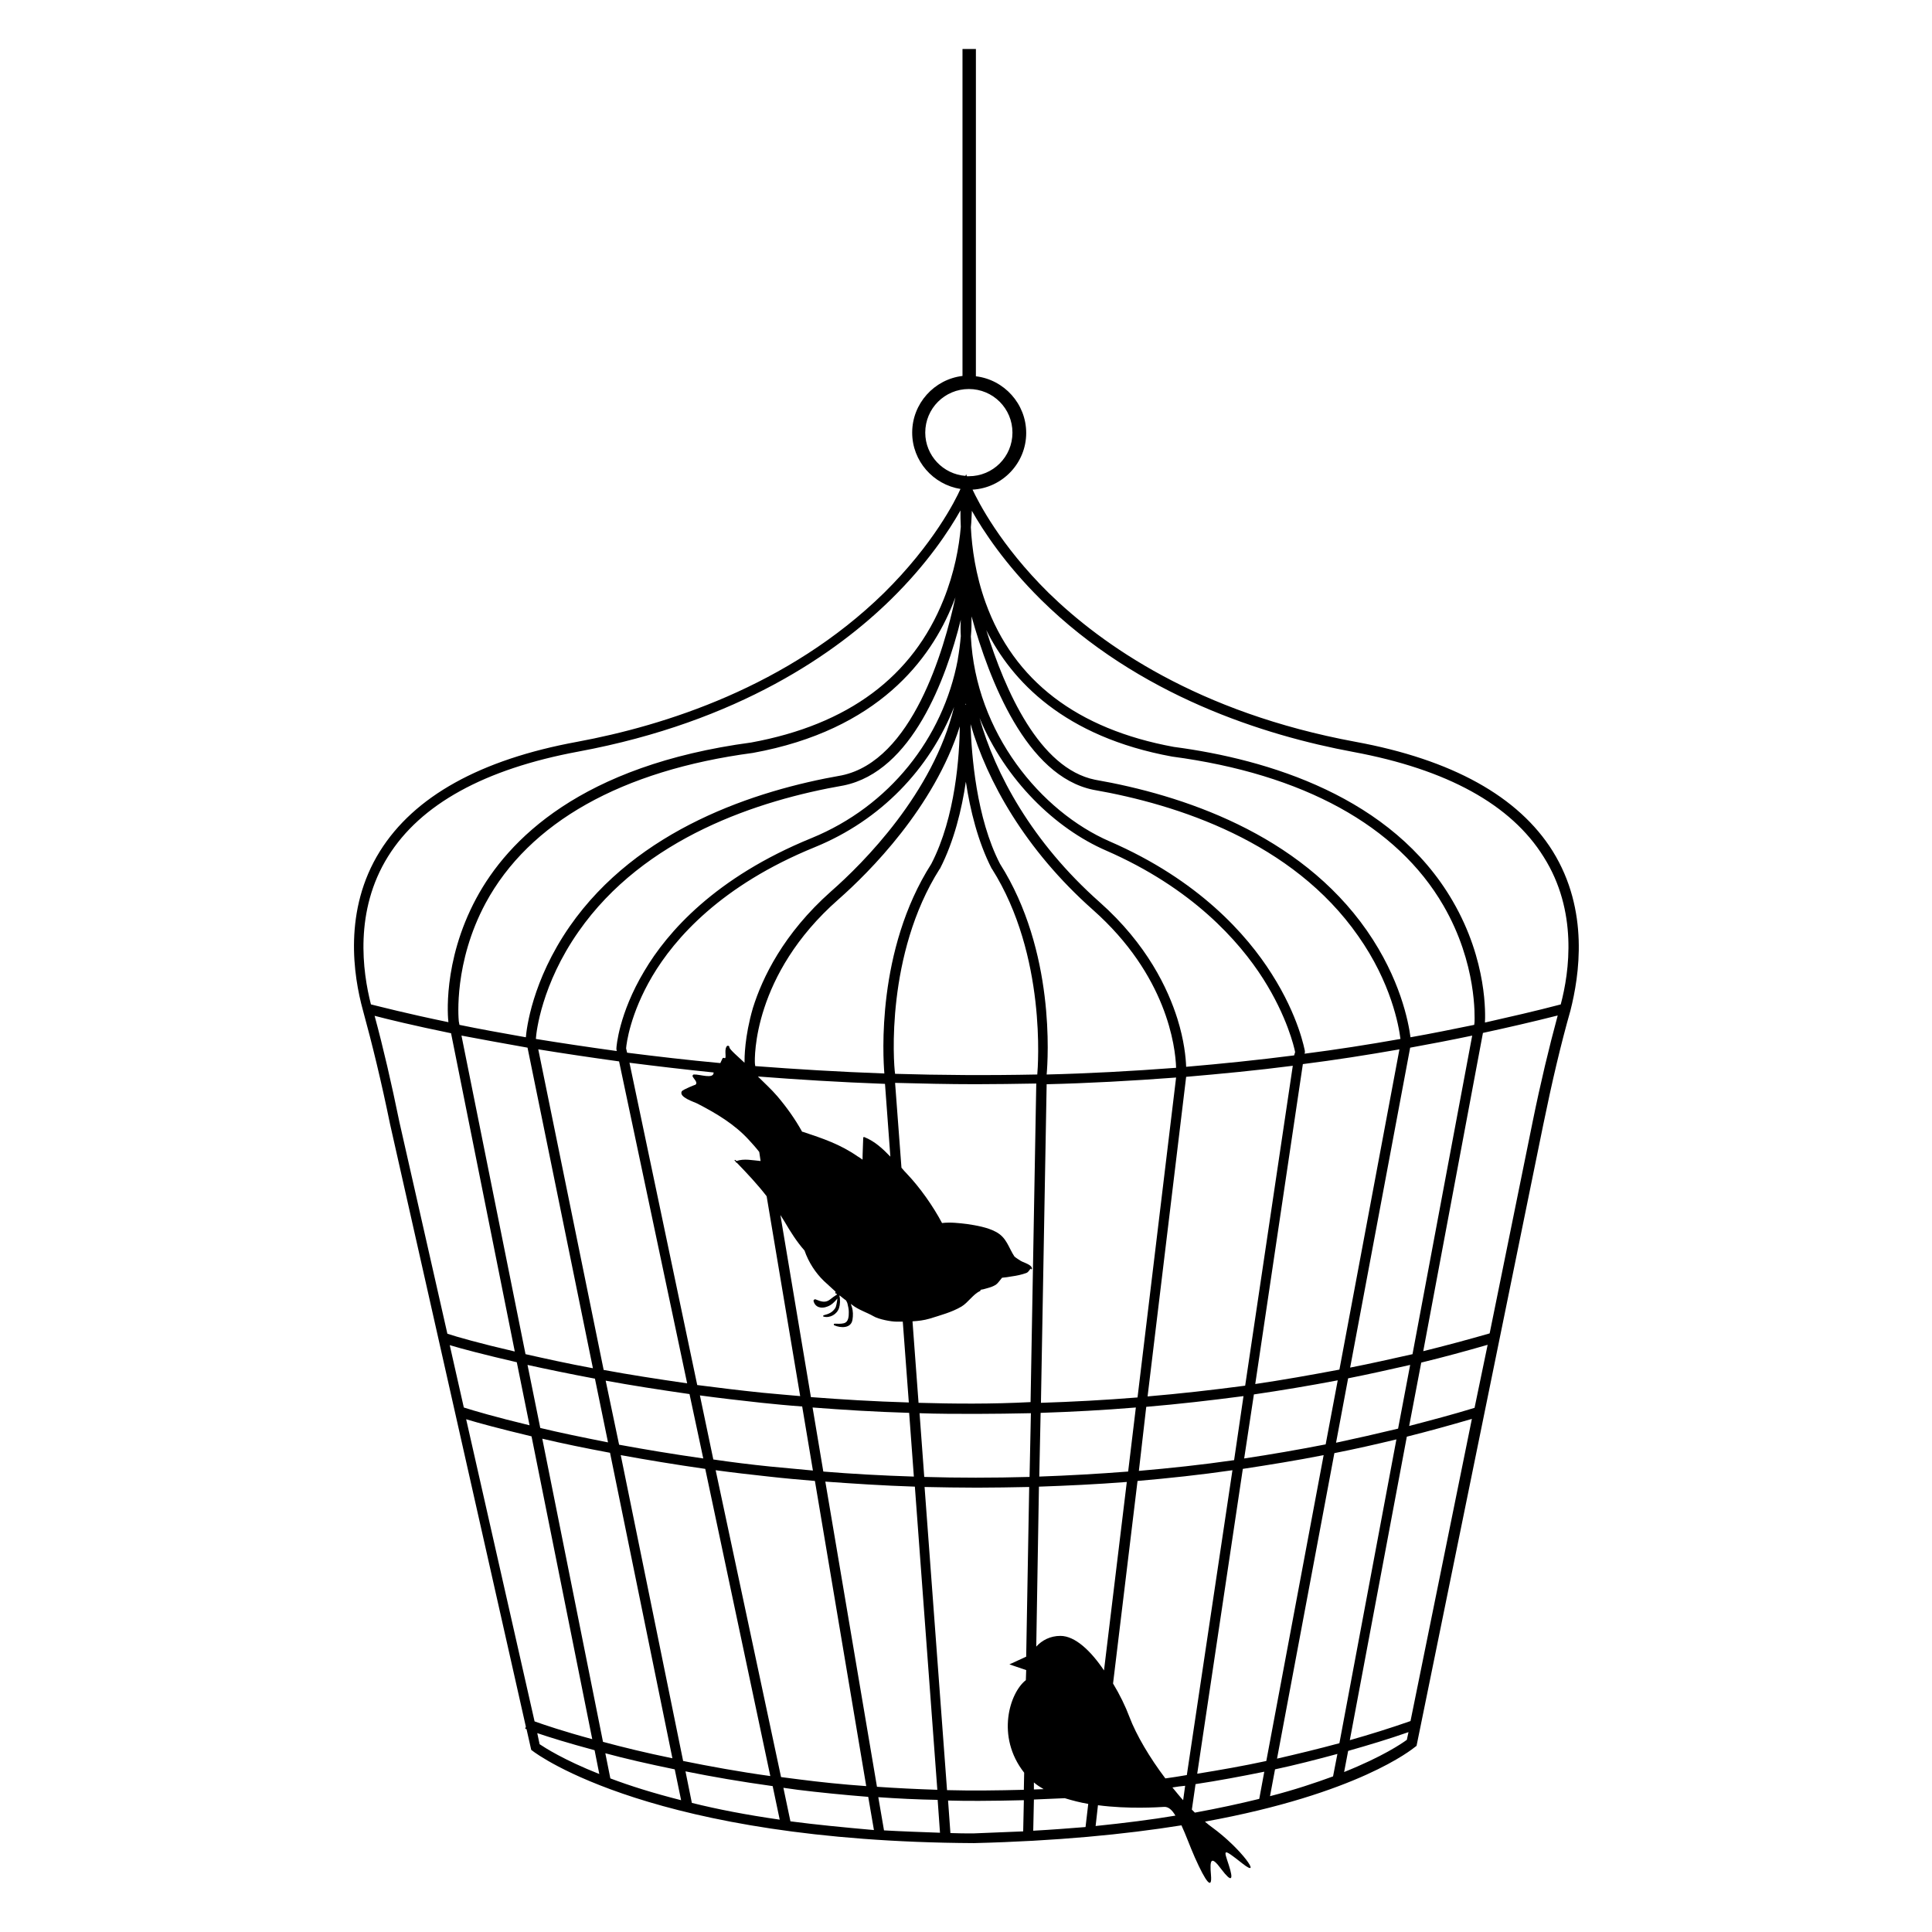 <?xml version="1.0" encoding="UTF-8"?>
<!-- Uploaded to: ICON Repo, www.svgrepo.com, Generator: ICON Repo Mixer Tools -->
<svg fill="#000000" width="800px" height="800px" version="1.1" viewBox="144 144 512 512" xmlns="http://www.w3.org/2000/svg">
 <path d="m555.48 369.56c-9.066-14.484-26.66-24.262-52.258-28.973-41.859-7.731-67.273-25.773-81.316-39.457-12.887-12.707-18.664-24.172-20.172-27.371 7.91-0.445 14.219-7.019 14.219-15.02 0-7.731-5.867-14.129-13.332-15.02l0.004-86.738h-3.555v86.648c-7.465 0.891-13.332 7.289-13.332 15.02 0 7.555 5.598 13.773 12.797 14.93-1.332 3.023-7.199 14.664-20.262 27.551-25.418 24.883-58.301 35.191-81.316 39.457-25.684 4.711-43.191 14.484-52.258 28.973-9.777 15.641-7.019 33.059-4.531 42.125 2.488 9.066 4.887 18.93 7.199 30.215l35.992 159.7-0.18 0.535s0.18 0.09 0.355 0.09l1.246 5.512 0.355 0.266c1.246 0.977 32.172 23.996 116.95 24.441 21.863-0.535 39.992-2.312 55.012-4.711 1.156 2.488 2.223 5.512 3.555 8.531 2.934 6.578 4.621 8.711 4.266 4.621-0.355-4.09 0-5.242 2.754-1.512 2.754 3.644 3.289 2.934 1.957-1.156-1.332-4.09-1.777-4.621 3.644-0.355 5.422 4.266-0.18-3.91-8.176-9.688-0.621-0.445-1.156-0.891-1.777-1.422 40.613-7.375 54.922-19.195 55.723-19.816l0.355-0.266 33.594-164.68c2.312-11.285 4.621-21.152 7.199-30.215 2.309-9.152 5.062-26.484-4.715-42.215zm-166.28-110.91c0-6.398 5.156-11.555 11.555-11.555 6.398 0 11.555 5.156 11.555 11.555 0 6.398-5.156 11.555-11.555 11.555h-0.535l-0.18-0.535-0.18 0.445c-5.949-0.445-10.66-5.422-10.66-11.465zm9.422 53.945c-0.18 2.043-0.445 4.09-0.801 6.133v0.09c-3.91 20.797-18.129 38.836-38.746 47.281-25.508 10.398-38.215 24.883-44.348 35.281-6.754 11.285-7.375 20.086-7.375 20.441v0.18l0.09 0.535c-7.731-1.066-14.84-2.133-21.418-3.199v-0.18c0.09-1.602 1.512-14.309 11.285-28.262 17.418-24.973 47.812-34.836 70.297-38.746 18.129-3.734 27.105-28.262 31.016-43.902-0.09 1.414-0.09 2.926 0 4.348zm-25.863 132.95v0.09c0 0.621-0.18 4.09-0.18 5.688-0.445-0.355-0.891-0.621-1.332-0.891-4.621-3.199-9.152-4.711-14.484-6.488h-0.18c-1.867-3.379-4.09-6.488-6.578-9.422-1.602-1.867-3.379-3.465-5.156-5.242 10.309 0.801 21.594 1.512 33.684 1.957l1.422 19.285c-2.043-2.133-4.176-4.09-6.844-5.156-0.18-0.09-0.266 0-0.355 0.09h-0.09c0.094 0.004 0.094 0.09 0.094 0.09zm-31.457-19.906c-1.602-1.512-4-3.555-4-4.09s-0.711-0.535-0.801-0.09c-0.621 0.891 0.18 3.289-0.535 2.934-0.18-0.09-0.445-0.09-0.535 0.18-0.18 0.355-0.355 0.801-0.535 1.156-8.711-0.801-16.973-1.777-24.707-2.754l-0.266-1.156c0.09-1.246 1.066-9.152 6.934-19.105 5.953-10.043 18.219-24.086 43.102-34.215 17.418-7.109 30.395-20.707 36.883-37.148-5.512 22.75-23.996 41.324-32.617 48.879-12.621 11.199-18.219 22.93-20.707 30.926-2.215 7.641-2.215 13.152-2.215 14.484zm-15.199 84.961c-8-1.156-15.465-2.312-22.129-3.555l-17.328-84.961c6.578 1.066 13.688 2.133 21.418 3.199zm-15.285-84.961c7.019 0.891 14.484 1.777 22.305 2.578 0 1.867-3.644 0.445-5.242 0.535-0.18 0-0.355 0.18-0.355 0.445 0.266 0.711 1.602 1.688 0.711 2.312 0.266-0.18-3.289 1.246-3.555 1.688-0.891 1.602 3.379 2.844 4.176 3.289 4.977 2.578 9.777 5.422 13.598 9.598 0.891 0.977 1.867 2.043 2.754 3.199l0.355 2.398c-2.133-0.18-4.356-0.711-6.398 0-0.09-0.09-0.18-0.18-0.266-0.266-0.18-0.09-0.355 0.09-0.18 0.18l0.266 0.266c0 0.09 0 0.18 0.18 0.266h0.09c2.754 2.844 5.512 5.777 7.91 8.887l8.887 52.969c-3.379-0.266-6.754-0.621-9.953-0.891-6.043-0.621-11.82-1.332-17.328-2.043zm67.543 2.844c-12.266-0.445-23.73-1.156-34.215-1.957l-0.09-0.711c-0.09-1.332-0.621-23.461 22.129-43.457 8.266-7.289 25.328-24.352 32.172-45.855-0.09 7.465-1.066 23.906-7.555 36.438-14.574 22.84-12.797 51.102-12.441 55.543zm-11.289-79.004c-22.93 4-54.121 14.219-72.074 39.992-10.043 14.484-11.465 27.285-11.641 29.418-6.578-1.156-12.441-2.223-17.598-3.289l-0.18-0.977c-0.09-0.977-1.332-15.551 7.109-31.281 11.555-21.418 36.082-35.191 70.832-39.812 33.238-6.043 47.191-24.883 53.055-39.637 0.18-0.535 0.445-1.066 0.621-1.602-3.019 14.039-11.461 43.277-30.125 47.188zm-83.27 72.16 17.328 84.961c-6.754-1.246-12.707-2.578-17.863-3.734l-16.973-84.426c5.152 0.98 11.02 2.047 17.508 3.199zm17.863 87.719 3.465 16.887c-6.754-1.332-12.797-2.578-17.953-3.82l-3.379-16.707c5.246 1.152 11.199 2.394 17.867 3.641zm2.844 0.531c6.754 1.246 14.219 2.398 22.219 3.555l3.644 17.062c-8.086-1.156-15.551-2.398-22.305-3.644zm24.973 3.91c5.242 0.711 10.664 1.332 16.352 1.957 3.465 0.355 7.019 0.711 10.754 0.977l2.844 16.973c-3.91-0.355-7.731-0.711-11.375-1.066-5.242-0.535-10.219-1.156-15.02-1.867zm29.859 3.199c8 0.621 16.531 1.156 25.594 1.422l1.246 16.887c-8.441-0.266-16.441-0.711-23.996-1.332zm-0.445-2.754-8.086-48.258c0.355 0.535 0.711 1.156 1.066 1.688 1.602 2.754 3.289 5.422 5.332 7.731 1.066 3.109 2.934 5.953 5.156 8.086 1.066 0.977 2.043 1.867 3.109 2.844-0.09 0-0.09 0.09-0.09 0.18v0.18s0 0.09 0.09 0.09c0.18 0 0.266 0.09 0.355 0.266-0.711 0.445-1.332 0.891-1.867 1.332-1.246 0.977-2.398 0.535-3.734 0-0.266-0.18-0.711 0.09-0.621 0.445 0.445 1.688 2.133 2.043 3.644 1.422 1.066-0.355 1.957-1.246 2.668-2.133-0.09 0.977-0.355 2.223-0.535 2.488-0.801 1.246-1.777 1.602-3.109 1.957-0.18 0.09-0.18 0.355 0 0.355 1.688 0.445 3.555-0.621 4.09-2.312 0.266-0.801 0.355-2.223 0.09-3.199l0.09-0.09c0.535 0.445 1.066 0.891 1.688 1.332 0.09 0.266 0.266 0.445 0.355 0.801 0.18 0.711 0.355 1.512 0.355 2.223 0 1.066 0 2.754-1.422 3.023-0.801 0.18-1.512 0.09-2.312 0.09-0.266 0-0.355 0.355-0.09 0.445 1.602 0.711 4.445 0.891 4.801-1.512 0.18-1.066 0.18-2.312-0.18-3.379-0.09-0.266-0.18-0.535-0.266-0.801 0.09 0.09 0.266 0.18 0.355 0.266 1.688 1.332 3.82 1.957 5.688 3.023 1.332 0.801 4.621 1.422 6.043 1.422h1.688l1.602 21.418c-9.246-0.266-17.863-0.801-25.953-1.422zm34.129-139.97 0.09-0.09c3.734-7.289 5.777-15.73 6.844-23.02 1.156 7.555 3.199 15.906 6.844 23.02l0.09 0.09c14.484 22.93 12.176 52.434 11.996 54.477-13.152 0.266-25.773 0.18-37.68-0.18-0.449-2.84-2.492-31.723 11.816-54.297zm6.84-43.547c0-0.09 0-0.18 0.09-0.266 0 0.09 0 0.18 0.09 0.266zm9.156 42.215c-6.309-12.176-7.555-28.883-7.82-37.059 4.356 15.02 14.398 33.238 32.438 49.234 19.551 17.328 21.863 36.172 22.039 41.859-11.82 0.891-23.285 1.512-34.305 1.777 0.355-4.09 2.312-32.707-12.352-55.812zm77.938 50.746c-9.688 1.246-19.285 2.223-28.617 3.023-0.09-2.488-0.535-7.019-2.312-12.707-2.488-7.91-8-19.73-20.617-30.926-17.953-15.906-27.727-34.125-31.816-48.789 6.844 16.441 19.996 29.238 33.504 35.105 22.84 9.953 35.281 23.996 41.68 34.039 6.309 9.953 8.176 18.039 8.441 19.375zm2.312 2.309c8.441-1.066 16.973-2.398 25.594-3.91l-15.906 84.871c-7.555 1.422-15.02 2.754-22.305 3.82zm-69.496 92.426c8.176-0.266 16.617-0.711 25.238-1.422l-2.043 16.973c-8 0.621-15.906 1.066-23.551 1.332zm0.086-2.664 1.512-84.426c11.02-0.266 22.484-0.891 34.305-1.777l-10.219 84.781c-8.801 0.711-17.332 1.156-25.598 1.422zm27.906 1.066c8.441-0.711 16.973-1.688 25.773-2.844l-2.488 16.973c-8.621 1.246-16.973 2.133-25.238 2.844zm0.355-2.758 10.219-84.695c9.242-0.801 18.664-1.688 28.262-2.934l-12.621 84.781c-8.797 1.16-17.414 2.137-25.859 2.848zm28.172-0.531c7.289-1.066 14.754-2.312 22.219-3.734l-3.199 16.973c-7.289 1.422-14.484 2.668-21.594 3.734zm24.973-4.266c5.422-1.066 10.93-2.312 16.441-3.555l-3.199 16.887c-5.512 1.332-11.02 2.578-16.441 3.734zm0.535-2.844 15.906-84.781c5.422-0.977 10.93-2.043 16.441-3.199l-15.82 84.426c-5.598 1.242-11.02 2.488-16.527 3.555zm15.996-87.539c-0.535-4-2.668-15.465-11.555-28.262-17.953-25.773-49.145-35.992-72.074-39.992-14.754-3.023-23.816-23.641-28.793-39.637 6.754 13.508 20.617 28.262 49.234 33.504 34.75 4.621 59.633 18.309 71.898 39.457 8.977 15.465 8.266 29.773 8.266 30.84l-0.09 0.801c-5.688 1.156-11.289 2.312-16.887 3.289zm-84.07-65.586c22.395 3.91 52.789 13.773 70.207 38.746 8.711 12.352 10.754 23.73 11.199 27.285-8.531 1.512-17.062 2.844-25.418 3.91l0.09-0.355v-0.359c-0.09-0.355-1.602-9.152-8.797-20.441-6.578-10.398-19.375-24.883-42.926-35.105-18.219-7.91-35.547-28.793-36.793-54.301 0.18-1.777 0.18-3.555 0.18-5.332 4.707 16.891 14.48 42.309 32.258 45.953zm-186.9 17.684c8.621-13.863 25.594-23.195 50.48-27.816 42.57-7.91 68.52-26.305 82.828-40.348 9.688-9.508 15.375-18.219 18.395-23.551 0 1.332 0 2.754 0.09 4.356-0.445 5.332-1.688 12.086-4.531 19.195-8.176 20.527-25.328 33.238-51.012 37.949-45.059 6.043-64.52 25.773-72.875 41.324-9.066 16.887-7.465 32.082-7.375 32.703v0.09c-11.199-2.312-18.309-4.176-20.527-4.711-2.227-8.707-4.449-24.793 4.527-39.191zm3.023 70.387c-2.133-10.398-4.266-19.641-6.578-28.172 3.379 0.891 10.309 2.578 20.262 4.621l16.887 84.34c-9.242-2.133-15.465-3.91-17.863-4.711zm13.332 59.102c3.199 0.977 9.332 2.578 17.773 4.531l3.379 16.707c-8.887-2.133-14.93-3.91-17.418-4.711zm4.352 19.641c3.199 0.977 9.152 2.578 17.328 4.531l16.09 80.25c-7.555-2.043-12.797-3.82-15.285-4.711zm19.465 86.113-0.621-2.934c3.109 1.066 8.266 2.668 15.195 4.531l1.246 6.309c-9.422-3.727-14.488-7.016-15.82-7.906zm0.711-80.961c5.242 1.246 11.285 2.488 17.953 3.734l16.531 80.961c-6.934-1.422-13.152-2.934-18.395-4.356zm18.039 90.027-1.332-6.664c5.242 1.422 11.465 2.844 18.395 4.266l1.688 8.176c-7.375-1.867-13.594-3.824-18.75-5.777zm2.754-85.672c6.844 1.246 14.309 2.488 22.395 3.644l17.242 81.406c-8.355-1.156-16.086-2.578-23.105-4zm18.844 92.16-1.688-8.355c7.019 1.422 14.754 2.754 23.105 3.91l1.867 8.887c-8.711-1.242-16.531-2.754-23.285-4.441zm6.309-88.16c4.531 0.621 9.242 1.156 14.129 1.688 3.91 0.445 7.91 0.801 12.176 1.156l13.598 80.871c-6.309-0.445-12.266-1.066-17.773-1.777-1.602-0.18-3.289-0.445-4.801-0.621zm19.816 93.047-1.867-8.887c1.246 0.18 2.578 0.355 3.82 0.535 5.777 0.711 11.996 1.332 18.664 1.867l1.512 8.797c-8.086-0.715-15.371-1.426-22.129-2.312zm9.246-90.027c7.465 0.535 15.375 1.066 23.73 1.332l5.953 80.34c-5.512-0.18-10.93-0.445-15.996-0.801zm15.551 92.426-1.512-8.797c5.066 0.355 10.309 0.621 15.73 0.711l0.621 8.711c-5.152-0.18-10.129-0.359-14.84-0.625zm36.883 0.266c-4.266 0.18-8.621 0.355-13.152 0.535-2.043 0-4.09 0-6.133-0.09l-0.621-8.621c2.754 0.09 5.512 0.09 8.266 0.09 3.82 0 7.82-0.09 11.82-0.18zm0.797-46.301-4.445 2.043 4.445 1.512-0.09 2.668c-4.266 3.289-8 14.93-0.445 24.527l-0.09 4.531c-7.019 0.18-13.773 0.266-20.352 0.09l-5.953-80.34c4.531 0.09 9.152 0.18 13.953 0.18 4.445 0 9.066-0.09 13.773-0.18zm0.891-47.633c-9.688 0.266-19.02 0.266-27.906 0l-1.246-16.887c4.887 0.18 9.953 0.18 15.109 0.18 4.711 0 9.508-0.09 14.398-0.18zm-29.418-19.641-1.602-21.594c1.512-0.09 3.023-0.266 4.531-0.711 2.844-0.891 5.867-1.688 8.441-3.199 1.777-1.066 3.109-3.289 4.887-4.09 0.18-0.09 0.18-0.18 0.18-0.355 0.535-0.09 0.977-0.18 1.512-0.355 0.977-0.266 2.223-0.621 2.934-1.332 0.09-0.09 0.711-0.801 1.246-1.512 0.891-0.09 1.688-0.18 2.578-0.355 1.332-0.18 2.578-0.445 3.82-0.891 0.535-0.18 0.801-0.711 1.156-1.156 0.09 0.09 0.09 0.09 0.18 0.18h0.09c0.18-0.18 0.09-0.355 0-0.535 0-0.09 0-0.09-0.09-0.18-0.535-0.711-2.398-1.246-2.754-1.512-0.535-0.355-1.156-0.711-1.688-1.156-1.602-2.398-2.043-5.066-4.977-6.578-2.133-1.156-5.156-1.688-7.555-2.043-2.133-0.266-4.531-0.535-6.664-0.266-2.398-4.531-5.867-9.422-9.242-12.977-0.535-0.535-0.977-1.066-1.512-1.688l-1.688-22.484c6.844 0.18 14.043 0.355 21.328 0.355 5.242 0 10.574-0.09 16.086-0.18l-1.512 84.426c-10.312 0.543-20.266 0.453-29.688 0.188zm33.148 102.38c-0.891 0-1.688 0.09-2.578 0.09v-1.867c0.801 0.711 1.691 1.242 2.578 1.777zm11.109 10.043c-4.445 0.355-8.977 0.711-13.863 0.977l0.18-8.266c2.668-0.09 5.422-0.266 8.176-0.355 2.043 0.621 4.09 1.156 6.223 1.512zm-6.664-50.656c-2.668 0-4.887 1.156-6.398 2.844l0.711-42.391c7.555-0.266 15.285-0.621 23.285-1.246l-6.043 49.945c-3.469-5.156-7.644-9.152-11.555-9.152zm9.332 50.387 0.621-5.512c8.176 1.066 15.906 0.535 17.508 0.445 1.156-0.09 2.133 0.801 3.023 2.312-6.312 1.066-13.422 1.957-21.152 2.754zm23.195-6.84c-0.977-1.066-1.867-2.223-2.844-3.379 1.156-0.18 2.223-0.355 3.379-0.445zm-4.711-5.777c-4.176-5.512-7.731-11.555-9.508-16.262-1.066-2.844-2.578-5.953-4.356-8.887l6.488-53.68c8.176-0.711 16.617-1.602 25.152-2.844l-12.086 80.785c-1.957 0.352-3.824 0.621-5.691 0.887zm24.883 5.422c-5.066 1.246-10.754 2.488-17.062 3.644-0.266-0.266-0.535-0.535-0.801-0.801l0.977-6.754c5.953-0.891 12.086-2.043 18.219-3.289zm-16.441-6.668 12.086-80.785c7.019-1.066 14.219-2.223 21.418-3.644l-15.195 81.055c-6.133 1.332-12.266 2.398-18.309 3.375zm35.996 0.711c-4.621 1.688-10.133 3.555-16.707 5.242l1.332-7.109c5.422-1.156 10.93-2.578 16.531-4.09zm-14.844-4.707 15.195-80.961c5.422-1.066 10.93-2.312 16.441-3.644l-15.109 80.516c-5.594 1.512-11.105 2.844-16.527 4.09zm34.395-4.981c-1.332 0.977-6.398 4.445-16.617 8.531l1.066-5.598c5.332-1.512 10.664-3.109 15.996-4.977zm0.977-4.977c-5.332 1.867-10.754 3.555-16.086 5.066l15.109-80.43c5.688-1.422 11.465-3.023 17.242-4.711zm16.973-83.004c-5.777 1.777-11.555 3.289-17.328 4.801l3.199-16.797c5.867-1.422 11.73-3.023 17.598-4.711zm15.375-75.719-11.375 55.988c-5.867 1.688-11.82 3.289-17.598 4.711l15.82-84.34c6.578-1.422 13.152-2.934 19.816-4.621-2.309 8.531-4.531 17.777-6.664 28.262zm7.465-31.191c-6.754 1.777-13.418 3.289-20.086 4.801 0.09-1.867 0.711-16.262-8.531-32.172-16.086-27.727-49.059-37.594-73.941-40.879-25.594-4.711-42.391-17.508-49.855-38.215-2.668-7.375-3.644-14.574-3.91-19.996 0.18-1.602 0.18-3.109 0.266-4.356 3.023 5.332 8.711 14.043 18.309 23.551 25.863 25.508 59.277 35.992 82.738 40.348 24.883 4.621 41.859 13.953 50.48 27.816 9.066 14.305 6.844 30.391 4.531 39.102z"/>
</svg>